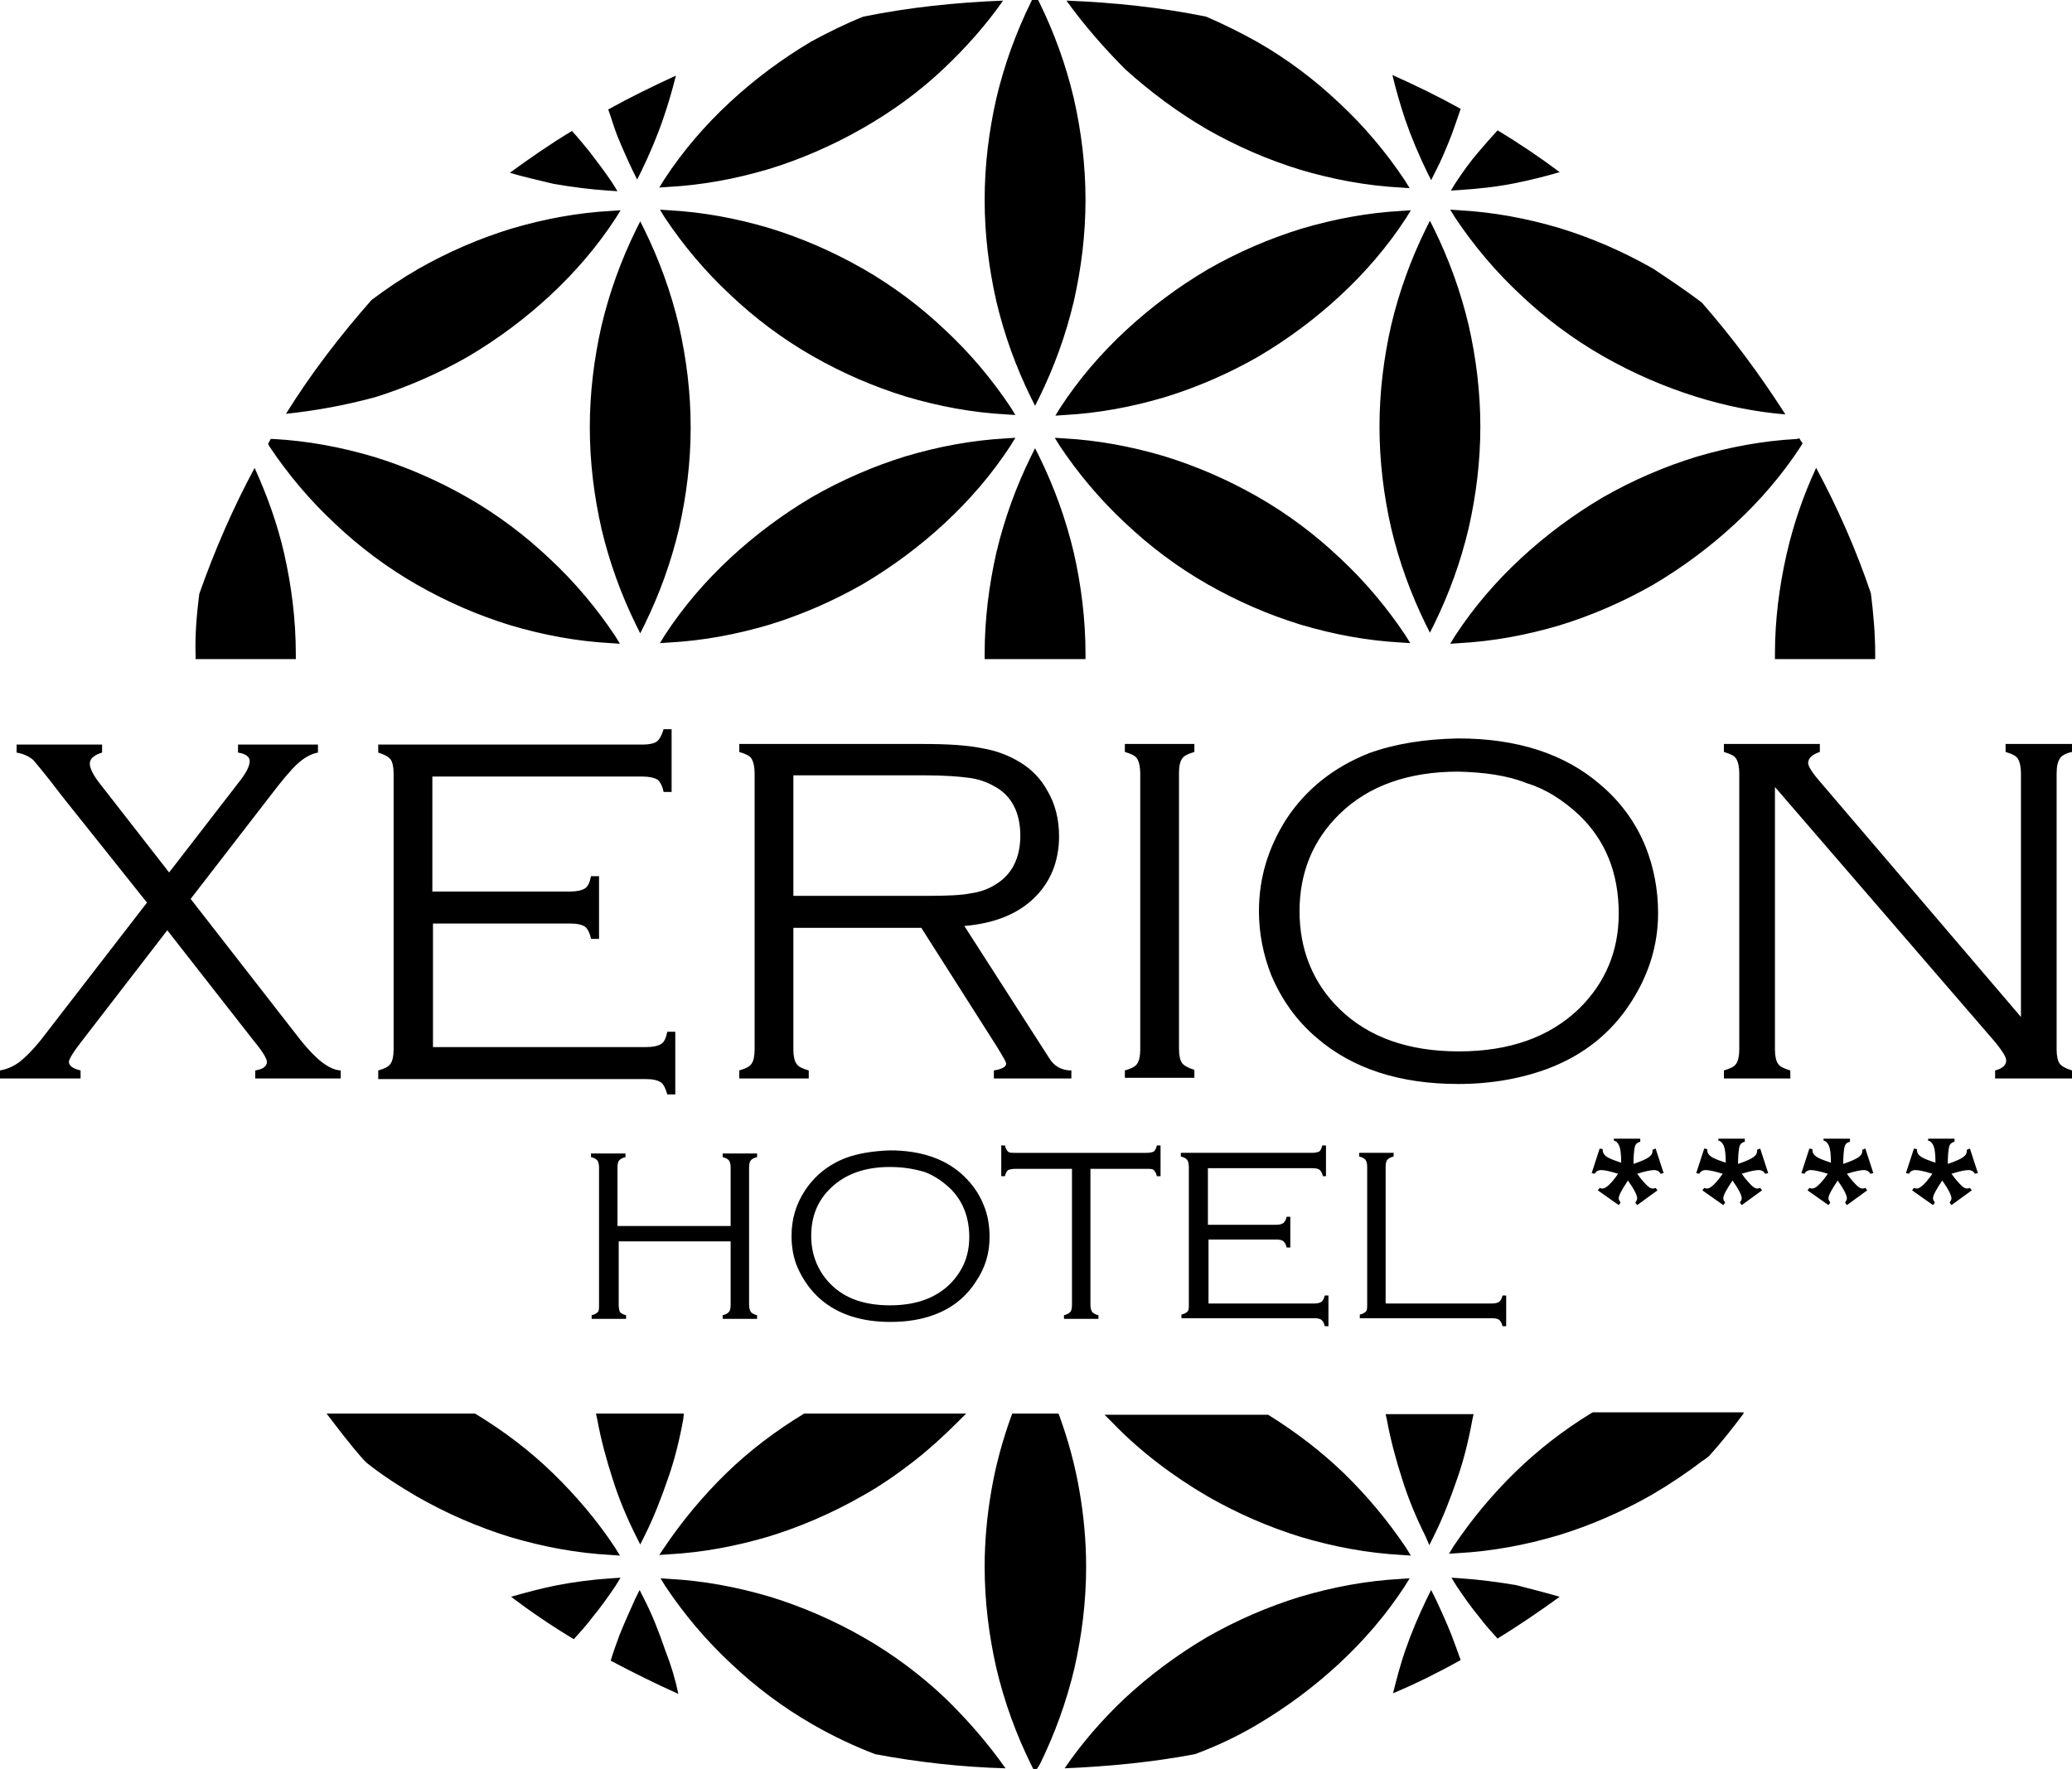 <?xml version="1.0" encoding="UTF-8"?>
<svg id="Warstwa_2" data-name="Warstwa 2" xmlns="http://www.w3.org/2000/svg" viewBox="0 0 336.9 287.7">
  <g id="Warstwa_1-2" data-name="Warstwa 1">
    <path d="M288.6,128v42.7c0,1.1.2,1.9.5,2.3.3.5,1,.8,2,1.1v1.3h-10.8v-1.3c1-.3,1.7-.6,2-1.1.3-.4.5-1.2.5-2.3v-44.9c0-1.1-.2-1.9-.5-2.4s-1-.8-2-1.1v-1.3h15.6v1.3c-1.2.4-1.9,1-1.9,1.8,0,.5.6,1.5,1.9,3l32.7,38.3v-39.6c0-1.1-.2-1.9-.5-2.4s-1-.8-2-1.1v-1.3h10.8v1.3c-1,.2-1.7.6-2,1.1s-.5,1.2-.5,2.4v44.9c0,1.1.2,1.9.5,2.3s1,.8,2,1.1v1.3h-12.5v-1.3c1.2-.3,1.8-.9,1.8-1.6,0-.6-.6-1.5-1.7-2.9l-35.9-41.6ZM237.1,125.5c-8.1,0-14.6,2.3-19.3,6.9-4.3,4.2-6.5,9.5-6.5,15.8s2.2,11.7,6.5,15.9c4.7,4.6,11.2,6.9,19.4,6.9s14.7-2.3,19.5-6.9c4.3-4.2,6.5-9.4,6.5-15.5,0-6.7-2.2-12-6.5-16.1-2.6-2.4-5.4-4.2-8.4-5.1-3.2-1.3-7-1.8-11.2-1.9ZM237.1,120.1c9.6,0,17.3,2.5,23.1,7.5,3.3,2.8,5.8,6.2,7.4,10.2,1.3,3.3,2,6.9,2,10.7,0,5.2-1.5,10-4.4,14.5-3.2,5-7.7,8.6-13.5,10.8-4.3,1.6-9.2,2.5-14.6,2.5-9.5,0-17.2-2.5-23-7.5-3.3-2.8-5.7-6.2-7.4-10.2-1.3-3.3-2-6.8-2-10.4,0-5.4,1.5-10.3,4.4-14.9,3.2-4.9,7.7-8.5,13.5-10.8,4.1-1.5,9-2.3,14.5-2.4ZM185.4,170.7v-44.9c0-1.1-.2-1.9-.5-2.4s-1-.8-2-1.1v-1.3h11.3v1.3c-1,.3-1.7.6-2,1.1-.3.4-.5,1.2-.5,2.3v44.9c0,1.1.2,1.9.5,2.3s1,.8,2,1.1v1.3h-11.3v-1.2c1-.3,1.7-.6,2-1.1.3-.4.5-1.2.5-2.3ZM129,145.7h22c3,0,5.3-.1,6.8-.4,1.5-.2,2.9-.7,4-1.4,2.7-1.6,4.1-4.3,4.1-8s-1.4-6.5-4.2-8c-1.2-.7-2.6-1.2-4.2-1.4-1.5-.2-3.9-.4-7.1-.4h-21.4v19.6h0ZM129,150.9v19.8c0,1.1.2,1.9.5,2.3.3.5,1,.8,2,1.1v1.3h-11.3v-1.3c1-.3,1.7-.6,2-1.1.3-.4.5-1.2.5-2.3v-44.9c0-1.1-.2-1.9-.5-2.4s-1-.8-2-1.1v-1.3h29.8c4.1,0,7.3.2,9.7.7,2.4.4,4.4,1.2,6.2,2.3,1.8,1.1,3.3,2.6,4.4,4.6,1.3,2.2,1.9,4.7,1.9,7.4,0,4.1-1.4,7.5-4.1,10.1s-6.5,4.1-11.3,4.5l13.8,21.5c.8,1.3,2,2,3.6,2v1.3h-12.6v-1.3c1.3-.2,2-.6,2-1.1,0-.3-.5-1.1-1.4-2.6l-12.4-19.5h-20.8ZM70.4,150v20.3h34.7c1.1,0,1.9-.2,2.4-.5s.8-1,1-2h1.3v10.2h-1.3c-.3-1-.6-1.7-1.1-2s-1.2-.5-2.4-.5h-43.5v-1.4c1-.3,1.7-.6,2-1.1.3-.4.5-1.2.5-2.3v-44.9c0-1.1-.2-1.9-.5-2.3s-1-.8-2-1.1v-1.3h43c1.1,0,1.9-.2,2.3-.5.4-.3.8-1,1.1-2h1.3v10.2h-1.3c-.2-1-.6-1.7-1-2-.5-.3-1.3-.5-2.4-.5h-34.2v18.7h22.4c1.1,0,1.9-.2,2.4-.5s.8-1,1-2h1.3v10.2h-1.3c-.2-1-.6-1.7-1-2-.5-.3-1.2-.5-2.4-.5h-22.3v-.2ZM31,146.2l17.9,23c2.5,3.1,4.6,4.8,6.5,4.9v1.3h-13.9v-1.3c1.3-.2,1.9-.7,1.9-1.4,0-.5-.7-1.7-2.2-3.5l-14-17.9-13.8,17.9c-1.5,1.9-2.2,3.1-2.2,3.5,0,.6.6,1.1,1.9,1.4v1.3H0v-1.3c1.1-.2,2.1-.6,3.2-1.4,1-.8,2.1-1.9,3.4-3.5l17.3-22.4-13.8-17.3c-2.5-3.3-4.1-5.2-4.7-5.9-.7-.6-1.6-1-2.7-1.2v-1.3h13.9v1.3c-1.3.4-2,1-2,1.8,0,.7.5,1.8,1.6,3.2l11.3,14.5,11.2-14.5c1.3-1.6,1.9-2.8,1.9-3.6,0-.7-.6-1.2-1.9-1.4v-1.3h13v1.3c-1.1.2-2.2.8-3.3,1.8s-2.6,2.8-4.5,5.3l-12.9,16.7Z" style="stroke-width: 0px;"/>
    <path d="M225.5,212h17.1c.6,0,.9-.1,1.2-.3.2-.2.4-.5.5-1h.6v5h-.6c-.1-.5-.3-.8-.5-1s-.6-.3-1.2-.3h-21.5v-.6c.5-.1.8-.3,1-.5s.2-.6.2-1.2v-22.3c0-.6-.1-.9-.3-1.2-.2-.2-.5-.4-1-.5v-.6h5.6v.6c-.5.1-.8.3-1,.5s-.3.6-.3,1.2v22.2h.2ZM196.5,201.9v10.1h17.2c.6,0,.9-.1,1.2-.3.2-.2.4-.5.5-1h.6v5h-.6c-.1-.5-.3-.8-.5-1s-.6-.3-1.2-.3h-21.6v-.6c.5-.1.8-.3,1-.5s.2-.6.2-1.2v-22.3c0-.6-.1-.9-.3-1.2-.2-.2-.5-.4-1-.5v-.6h21.3c.6,0,.9-.1,1.2-.2.2-.2.4-.5.5-1h.6v5h-.5c-.1-.5-.3-.8-.5-1s-.6-.3-1.2-.3h-17v9.2h11.1c.6,0,.9-.1,1.2-.3.2-.2.4-.5.5-1h.6v5h-.6c-.1-.5-.3-.8-.5-1s-.6-.3-1.2-.3h-11v.3ZM177.3,190.1v22.1c0,.5.1.9.3,1.2.2.2.5.4,1,.5v.6h-5.6v-.6c.5-.1.8-.3,1-.5s.3-.6.3-1.2v-22.1h-9.2c-.5,0-.9.1-1.2.2-.2.2-.4.5-.5,1h-.6v-5h.6c.1.5.3.8.5,1s.6.2,1.2.2h21.3c.6,0,.9-.1,1.2-.2.2-.2.4-.5.5-1h.6v5h-.6c-.1-.5-.3-.8-.5-1s-.6-.2-1.2-.2h-9.1ZM144.7,189.8c-4,0-7.2,1.1-9.6,3.4-2.2,2.1-3.2,4.7-3.2,7.8s1.1,5.8,3.2,7.9c2.3,2.3,5.5,3.4,9.6,3.4s7.3-1.1,9.7-3.4c2.1-2.1,3.2-4.6,3.2-7.7,0-3.3-1.1-6-3.2-8-1.3-1.2-2.7-2.1-4.1-2.6-1.7-.5-3.5-.8-5.6-.8ZM144.7,187.1c4.7,0,8.6,1.2,11.5,3.7,1.6,1.4,2.9,3.1,3.7,5.1.7,1.6,1,3.4,1,5.3,0,2.6-.7,5-2.2,7.2-1.6,2.5-3.8,4.3-6.7,5.4-2.1.8-4.5,1.2-7.2,1.2-4.7,0-8.5-1.2-11.4-3.7-1.6-1.4-2.8-3.1-3.7-5.1-.7-1.6-1-3.4-1-5.2,0-2.7.7-5.1,2.2-7.4,1.6-2.4,3.8-4.2,6.7-5.3,1.9-.7,4.3-1.1,7.1-1.2ZM119,201.9h-18.4v10.3c0,.6.1.9.2,1.2.2.2.5.4,1,.5v.6h-5.6v-.6c.5-.1.8-.3,1-.5s.2-.6.2-1.2v-22.3c0-.6-.1-.9-.3-1.2-.2-.2-.5-.4-1-.5v-.6h5.6v.6c-.5.1-.8.3-1,.5s-.3.6-.3,1.2v9.5h18.4v-9.5c0-.6-.1-.9-.3-1.2-.2-.2-.5-.4-1-.5v-.6h5.6v.6c-.5.1-.8.3-1,.5s-.3.6-.3,1.2v22.3c0,.5.1.9.3,1.2.2.2.5.4,1,.5v.6h-5.6v-.6c.5-.1.8-.3,1-.5s.3-.6.3-1.2v-10.3h.2Z" style="stroke-width: 0px;"/>
    <path d="M313.7,185.2h4.1v.5c-.5.1-.8.4-.9.9s-.2,1.4-.2,2.7c1.2-.4,2.1-.8,2.5-1.1.4-.3.6-.6.6-1v-.2l.5-.2,1.3,4-.5.1c-.2-.4-.6-.6-1-.6-.6,0-1.5.2-2.8.6.7,1,1.3,1.6,1.6,1.9.3.3.6.5.9.5.1,0,.3,0,.5-.1l.3.4-3.3,2.4-.3-.4c.2-.3.3-.5.3-.7,0-.5-.5-1.5-1.5-2.9-1,1.5-1.5,2.4-1.5,2.9,0,.2.1.4.3.7l-.3.4-3.4-2.4.3-.4c.2.1.4.1.5.1.5,0,1.4-.8,2.5-2.4-1.3-.4-2.2-.6-2.8-.6-.4,0-.8.2-1,.6l-.5-.1,1.3-4,.5.1v.2c0,.4.2.7.6,1s1.2.6,2.4,1c0-1.3-.1-2.2-.3-2.7-.2-.5-.5-.8-.9-.9v-.3h.2ZM296.7,185.2h4.1v.5c-.5.1-.8.4-.9.9s-.2,1.4-.2,2.7c1.2-.4,2.1-.8,2.5-1.1.4-.3.6-.6.6-1v-.2l.5-.2,1.3,4-.5.1c-.2-.4-.6-.6-1-.6-.6,0-1.5.2-2.8.6.7,1,1.3,1.6,1.6,1.9.3.3.6.5.9.5.1,0,.3,0,.5-.1l.3.4-3.3,2.4-.3-.4c.2-.3.3-.5.3-.7,0-.5-.5-1.5-1.5-2.9-1,1.5-1.5,2.4-1.5,2.9,0,.2.1.4.3.7l-.3.4-3.4-2.4.3-.4c.2.1.4.1.5.1.5,0,1.4-.8,2.5-2.4-1.3-.4-2.2-.6-2.8-.6-.4,0-.8.2-1,.6l-.5-.1,1.3-4,.5.1v.2c0,.4.2.7.6,1s1.2.6,2.4,1c0-1.3-.1-2.2-.3-2.7-.2-.5-.5-.8-.9-.9v-.3h.2ZM279.6,185.2h4.1v.5c-.5.1-.8.4-.9.9s-.2,1.4-.2,2.7c1.2-.4,2.1-.8,2.5-1.1.4-.3.6-.6.6-1v-.2l.5-.2,1.3,4-.5.1c-.2-.4-.6-.6-1-.6-.6,0-1.5.2-2.8.6.7,1,1.3,1.6,1.6,1.9.3.3.6.5.9.5.1,0,.3,0,.5-.1l.3.4-3.3,2.4-.3-.4c.2-.3.3-.5.3-.7,0-.5-.5-1.5-1.5-2.9-1,1.5-1.5,2.4-1.5,2.9,0,.2.1.4.3.7l-.3.4-3.4-2.4.3-.4c.2.1.4.1.5.1.5,0,1.4-.8,2.5-2.4-1.3-.4-2.2-.6-2.8-.6-.4,0-.8.2-1,.6l-.5-.1,1.3-4,.5.1v.2c0,.4.2.7.6,1s1.2.6,2.4,1c0-1.3-.1-2.2-.3-2.7-.2-.5-.5-.8-.9-.9v-.3h.2ZM262.6,185.2h4.1v.5c-.5.1-.8.4-.9.9s-.2,1.4-.2,2.7c1.2-.4,2.1-.8,2.5-1.1.4-.3.6-.6.6-1v-.2l.5-.2,1.3,4-.5.1c-.2-.4-.6-.6-1-.6-.6,0-1.5.2-2.8.6.7,1,1.3,1.6,1.6,1.9.3.3.6.5.9.5.1,0,.3,0,.5-.1l.3.4-3.3,2.4-.3-.4c.2-.3.3-.5.3-.7,0-.5-.5-1.5-1.5-2.9-1,1.5-1.5,2.4-1.5,2.9,0,.2.1.4.3.7l-.3.4-3.4-2.4.3-.4c.2.1.4.1.5.1.5,0,1.4-.8,2.5-2.4-1.3-.4-2.2-.6-2.8-.6-.4,0-.8.2-1,.6l-.5-.1,1.3-4,.5.1v.2c0,.4.2.7.6,1s1.2.6,2.4,1c0-1.3-.1-2.2-.3-2.7-.2-.5-.5-.8-.9-.9v-.3h.2Z" style="stroke-width: 0px;"/>
    <path d="M164.3,72.5c-3,4.6-6.6,8.8-10.7,12.6-4,3.7-8.4,7-13.3,9.9-4.9,2.8-10,5-15.2,6.6-5.4,1.6-10.8,2.6-16.3,2.9l-1.5.1.8-1.3c3-4.6,6.6-8.8,10.7-12.6,4-3.7,8.4-7,13.3-9.9,4.9-2.8,10-5,15.2-6.6,5.4-1.6,10.8-2.6,16.3-2.9l1.5-.1-.8,1.3ZM227.8,104.5c-5.5-.3-10.9-1.3-16.3-2.9-5.2-1.6-10.3-3.8-15.2-6.6-4.9-2.8-9.4-6.2-13.3-9.9-4.1-3.8-7.7-8.1-10.7-12.6l-.8-1.3,1.5.1c5.5.3,10.9,1.3,16.3,2.9,5.2,1.6,10.3,3.8,15.2,6.6,4.9,2.8,9.4,6.2,13.3,9.9,4.1,3.8,7.7,8.1,10.7,12.6l.8,1.3-1.5-.1ZM160.1,106.4h0c0-5.7.7-11.2,1.9-16.5,1.3-5.5,3.2-10.7,5.6-15.6l.7-1.4.7,1.4c2.4,4.9,4.3,10.1,5.6,15.6,1.2,5.3,1.9,10.8,1.9,16.5v.8h-16.4v-.8ZM163.6,67.4c-5.5-.3-10.9-1.3-16.3-2.9-5.2-1.6-10.3-3.8-15.2-6.6-4.9-2.8-9.4-6.2-13.3-9.9-4.1-3.8-7.7-8.1-10.7-12.6l-.8-1.3,1.5.1c5.5.3,10.9,1.3,16.3,2.9,5.2,1.6,10.3,3.8,15.2,6.6,4.9,2.8,9.4,6.2,13.3,9.9,4.1,3.8,7.7,8.1,10.7,12.6l.8,1.3-1.5-.1ZM104.8,37.4c2.4,4.9,4.3,10.1,5.6,15.6,1.2,5.3,1.9,10.8,1.9,16.5s-.7,11.2-1.9,16.5c-1.3,5.5-3.2,10.7-5.6,15.6l-.7,1.4-.7-1.4c-2.4-4.9-4.3-10.1-5.6-15.6-1.2-5.3-1.9-10.8-1.9-16.5s.7-11.2,1.9-16.5c1.3-5.5,3.2-10.7,5.6-15.6l.7-1.4.7,1.4ZM231.8,101.5c-2.4-4.9-4.3-10.1-5.6-15.6-1.2-5.3-1.9-10.8-1.9-16.5s.7-11.2,1.9-16.5c1.3-5.5,3.2-10.7,5.6-15.6l.7-1.4.7,1.4c2.4,4.9,4.3,10.1,5.6,15.6,1.2,5.3,1.9,10.8,1.9,16.5s-.7,11.2-1.9,16.5c-1.3,5.5-3.2,10.7-5.6,15.6l-.7,1.4-.7-1.4ZM111.1,230.8c-.6,3.3-1.4,6.6-2.5,9.7-1.1,3.2-2.3,6.3-3.8,9.3l-.7,1.4-.7-1.4c-1.5-3-2.8-6.1-3.8-9.3-1-3.1-1.9-6.4-2.5-9.7l-.2-.9h14.3l-.1.9ZM231.8,249.9c-1.5-3-2.8-6.1-3.8-9.3-1-3.1-1.9-6.4-2.5-9.7l-.2-.9h14.3l-.2.9c-.6,3.3-1.4,6.6-2.5,9.7-1.1,3.2-2.3,6.3-3.8,9.3l-.7,1.4-.6-1.4ZM206.2,230.1c4.5,2.8,8.7,6,12.4,9.6,3.8,3.7,7.1,7.7,10,12l.8,1.3-1.5-.1c-5.5-.3-10.9-1.3-16.3-2.9-5.2-1.6-10.3-3.8-15.2-6.6-2.9-1.7-5.6-3.5-8.2-5.5s-5.1-4.2-7.3-6.5l-1.3-1.3h26.6ZM108,251.7c2.9-4.3,6.3-8.4,10.1-12.1,3.7-3.6,7.9-6.8,12.5-9.6l.2-.1h26.3l-1.3,1.3c-2.3,2.3-4.7,4.5-7.4,6.6-2.6,2-5.3,3.9-8.2,5.5-4.9,2.8-10,5-15.2,6.6-5.4,1.6-10.8,2.6-16.3,2.9l-1.5.1.8-1.2ZM228.6,35.5c-3,4.6-6.6,8.8-10.7,12.6-4,3.7-8.4,7-13.3,9.9-4.9,2.8-10,5-15.2,6.6-5.4,1.6-10.8,2.6-16.3,2.9l-1.5.1.8-1.3c3-4.6,6.6-8.8,10.7-12.6,4-3.7,8.4-7,13.3-9.9,4.9-2.8,10-5,15.2-6.6,5.4-1.6,10.8-2.6,16.3-2.9l1.5-.1-.8,1.3ZM140.4,2.7c7.4-1.5,15-2.3,22.7-2.6-2.8,4-6.1,7.7-9.7,11.1-3.9,3.7-8.3,6.9-13.2,9.7-4.9,2.8-10,5-15.2,6.6-5.4,1.6-10.8,2.6-16.3,2.9l-1.5.1.8-1.3c3-4.6,6.6-8.8,10.7-12.6,4-3.7,8.4-7,13.3-9.9,2.8-1.5,5.6-2.9,8.4-4ZM98.9,17.8c3.6-2,7.3-3.8,11-5.5-.6,2.4-1.3,4.8-2.1,7.1-1,2.9-2.2,5.7-3.5,8.4l-.7,1.4-.7-1.4c-.9-1.9-1.8-3.9-2.6-5.9-.5-1.3-.9-2.7-1.4-4.1ZM82.9,28.1c3.3-2.4,6.6-4.7,10.1-6.8,1,1.1,1.9,2.2,2.8,3.3,1.3,1.7,2.6,3.4,3.8,5.2l.8,1.3-1.5-.1c-3-.2-6-.6-8.9-1.1-2.4-.6-4.8-1.1-7.1-1.8ZM46.5,67.3c4.1-6.6,8.8-12.7,13.9-18.5,2.4-1.8,4.9-3.5,7.5-5,4.9-2.8,10-5,15.2-6.6,5.4-1.6,10.8-2.6,16.3-2.9l1.5-.1-.8,1.3c-3,4.6-6.6,8.8-10.7,12.6-4,3.7-8.4,7-13.3,9.9-4.9,2.8-10,5-15.1,6.6-4.8,1.3-9.7,2.2-14.5,2.7ZM43.6,72.2c.1-.3.3-.5.4-.8h.5c5.5.3,10.9,1.3,16.3,2.9,5.2,1.6,10.3,3.8,15.2,6.6s9.4,6.2,13.3,9.9c4.1,3.8,7.7,8.1,10.7,12.6l.8,1.3-1.5-.1c-5.5-.3-10.9-1.3-16.3-2.9-5.2-1.6-10.3-3.8-15.2-6.6s-9.4-6.2-13.3-9.9c-4.1-3.8-7.7-8.1-10.7-12.6l-.2-.4ZM32.4,96.6c2.5-7.1,5.5-14,9-20.5,2,4.4,3.7,9.1,4.8,13.9,1.2,5.3,1.9,10.8,1.9,16.4v.8h-16.3v-.8c-.1-3.3.2-6.6.6-9.8ZM59,237.3c-2.1-2.4-4-4.9-5.9-7.4h24.1l.2.1c4.6,2.8,8.8,6,12.5,9.6,3.8,3.7,7.2,7.7,10.1,12.1l.8,1.3-1.5-.1c-5.5-.3-10.9-1.3-16.3-2.9-5.2-1.6-10.3-3.8-15.2-6.6-2.9-1.7-5.7-3.5-8.2-5.5-.2-.2-.4-.4-.6-.6ZM93.3,266.6c-3.5-2.1-6.9-4.4-10.2-6.9,2.4-.7,4.7-1.3,7.1-1.8,3-.6,6.1-1,9.2-1.2l1.5-.1-.8,1.3c-1.2,1.8-2.5,3.6-3.9,5.3-.9,1.2-1.9,2.3-2.9,3.4ZM110.3,275.5c-3.8-1.7-7.4-3.5-11-5.4.4-1.4.9-2.7,1.4-4.1.8-2,1.7-4,2.6-6l.7-1.4.7,1.4c1.4,2.7,2.5,5.6,3.5,8.5.9,2.3,1.6,4.6,2.1,7ZM163.5,287.6c-7.2-.2-14.3-1-21.2-2.3-3.4-1.3-6.8-2.9-10.1-4.8-4.9-2.8-9.4-6.2-13.3-9.9-4.1-3.8-7.7-8.1-10.7-12.6l-.8-1.3,1.5.1c5.5.3,10.9,1.3,16.3,2.9,5.2,1.6,10.3,3.8,15.2,6.6,4.9,2.8,9.4,6.2,13.3,9.9,3.6,3.5,6.9,7.3,9.8,11.4ZM168.6,287.7h-.6l-.4-.8c-2.4-4.9-4.3-10.1-5.6-15.6-1.2-5.3-1.9-10.8-1.9-16.5,0-4.2.4-8.4,1.1-12.4.7-4.1,1.8-8.1,3.2-12l.2-.5h7.5l.2.5c1.4,3.9,2.5,7.9,3.2,12,.7,4,1.1,8.2,1.1,12.4,0,5.7-.7,11.2-1.9,16.5-1.3,5.5-3.2,10.7-5.6,15.6l-.5.8ZM194.3,285.3c-6.9,1.3-14,2-21.2,2.3,2.8-4.1,6.1-7.9,9.8-11.4,4-3.7,8.4-7,13.3-9.9,4.9-2.8,10-5,15.2-6.6,5.4-1.6,10.8-2.6,16.3-2.9l1.5-.1-.8,1.3c-3,4.6-6.6,8.8-10.7,12.6-4,3.7-8.4,7-13.3,9.9-3.2,1.9-6.6,3.5-10.1,4.8ZM237.5,270c-3.6,2-7.2,3.8-11,5.4.6-2.4,1.2-4.7,2-7,1-2.9,2.2-5.7,3.5-8.4l.7-1.4.7,1.4c.9,1.9,1.8,3.9,2.6,5.9.5,1.3,1,2.7,1.5,4.1ZM253.6,259.7c-3.3,2.4-6.7,4.7-10.1,6.8-1-1.1-2-2.2-2.9-3.4-1.4-1.7-2.6-3.4-3.8-5.2l-.8-1.3,1.5.1c3,.2,6,.6,9,1.1,2.3.6,4.7,1.2,7.1,1.9ZM283.5,229.9c-1.8,2.4-3.6,4.7-5.6,6.9-.4.3-.7.6-1.1.8-2.6,2-5.3,3.8-8.2,5.5-4.9,2.8-10,5-15.2,6.6-5.4,1.6-10.8,2.6-16.3,2.9l-1.5.1.8-1.3c2.9-4.3,6.2-8.3,10-12,3.7-3.6,7.8-6.8,12.4-9.6l.2-.1h24.5v.2ZM295.3,76.1c3.5,6.5,6.5,13.3,8.9,20.4.4,3.2.7,6.5.7,9.9v.8h-16.3v-.8c0-5.6.7-11,1.9-16.3,1.1-4.8,2.7-9.5,4.8-14ZM292.6,71.3c.1.3.3.5.5.8l-.3.5c-3,4.6-6.6,8.8-10.7,12.6-4,3.7-8.4,7-13.3,9.9-4.9,2.8-10,5-15.2,6.6-5.4,1.6-10.8,2.6-16.3,2.9l-1.5.1.8-1.3c3-4.6,6.6-8.8,10.7-12.6,4-3.7,8.4-7,13.3-9.9,4.9-2.8,10-5,15.2-6.6,5.4-1.6,10.8-2.6,16.3-2.9l.5-.1ZM276.7,49.2c5,5.7,9.5,11.8,13.6,18.2-4.9-.4-9.8-1.4-14.6-2.9-5.1-1.6-10.2-3.8-15.1-6.6s-9.4-6.2-13.3-9.9c-4.1-3.8-7.7-8.1-10.7-12.6l-.8-1.3,1.5.1c5.5.3,10.9,1.3,16.3,2.9,5.2,1.6,10.3,3.8,15.2,6.6,2.7,1.8,5.4,3.6,7.9,5.5ZM243.5,21.2c3.5,2.1,6.9,4.4,10.1,6.8-2.4.7-4.8,1.3-7.3,1.8-3,.6-5.9.9-8.9,1.1l-1.5.1.8-1.3c1.2-1.8,2.4-3.5,3.8-5.1,1-1.2,2-2.3,3-3.4ZM226.4,12.2c3.8,1.7,7.5,3.5,11.1,5.5-.5,1.5-1,2.9-1.5,4.3-.8,2-1.6,4-2.6,5.9l-.7,1.4-.7-1.4c-1.3-2.7-2.5-5.5-3.5-8.4-.8-2.4-1.5-4.8-2.1-7.3ZM173.4.1c7.7.3,15.3,1.1,22.7,2.6,2.8,1.2,5.6,2.6,8.3,4.1,4.9,2.8,9.4,6.2,13.3,9.9,4.1,3.8,7.7,8.1,10.7,12.6l.8,1.3-1.5-.1c-5.5-.3-10.9-1.3-16.3-2.9-5.2-1.6-10.3-3.8-15.2-6.6-4.8-2.8-9.2-6.1-13.2-9.7-3.5-3.5-6.8-7.3-9.6-11.2ZM168.3,0h.5l.2.4c2.4,4.9,4.3,10.1,5.6,15.6,1.2,5.3,1.9,10.8,1.9,16.5s-.7,11.2-1.9,16.5c-1.3,5.5-3.2,10.7-5.6,15.6l-.7,1.4-.7-1.4c-2.4-4.9-4.3-10.1-5.6-15.6-1.2-5.3-1.9-10.8-1.9-16.5s.7-11.2,1.9-16.5c1.3-5.5,3.2-10.7,5.6-15.6l.2-.4h.5Z" style="fill-rule: evenodd; stroke-width: 0px;"/>
  </g>
</svg>